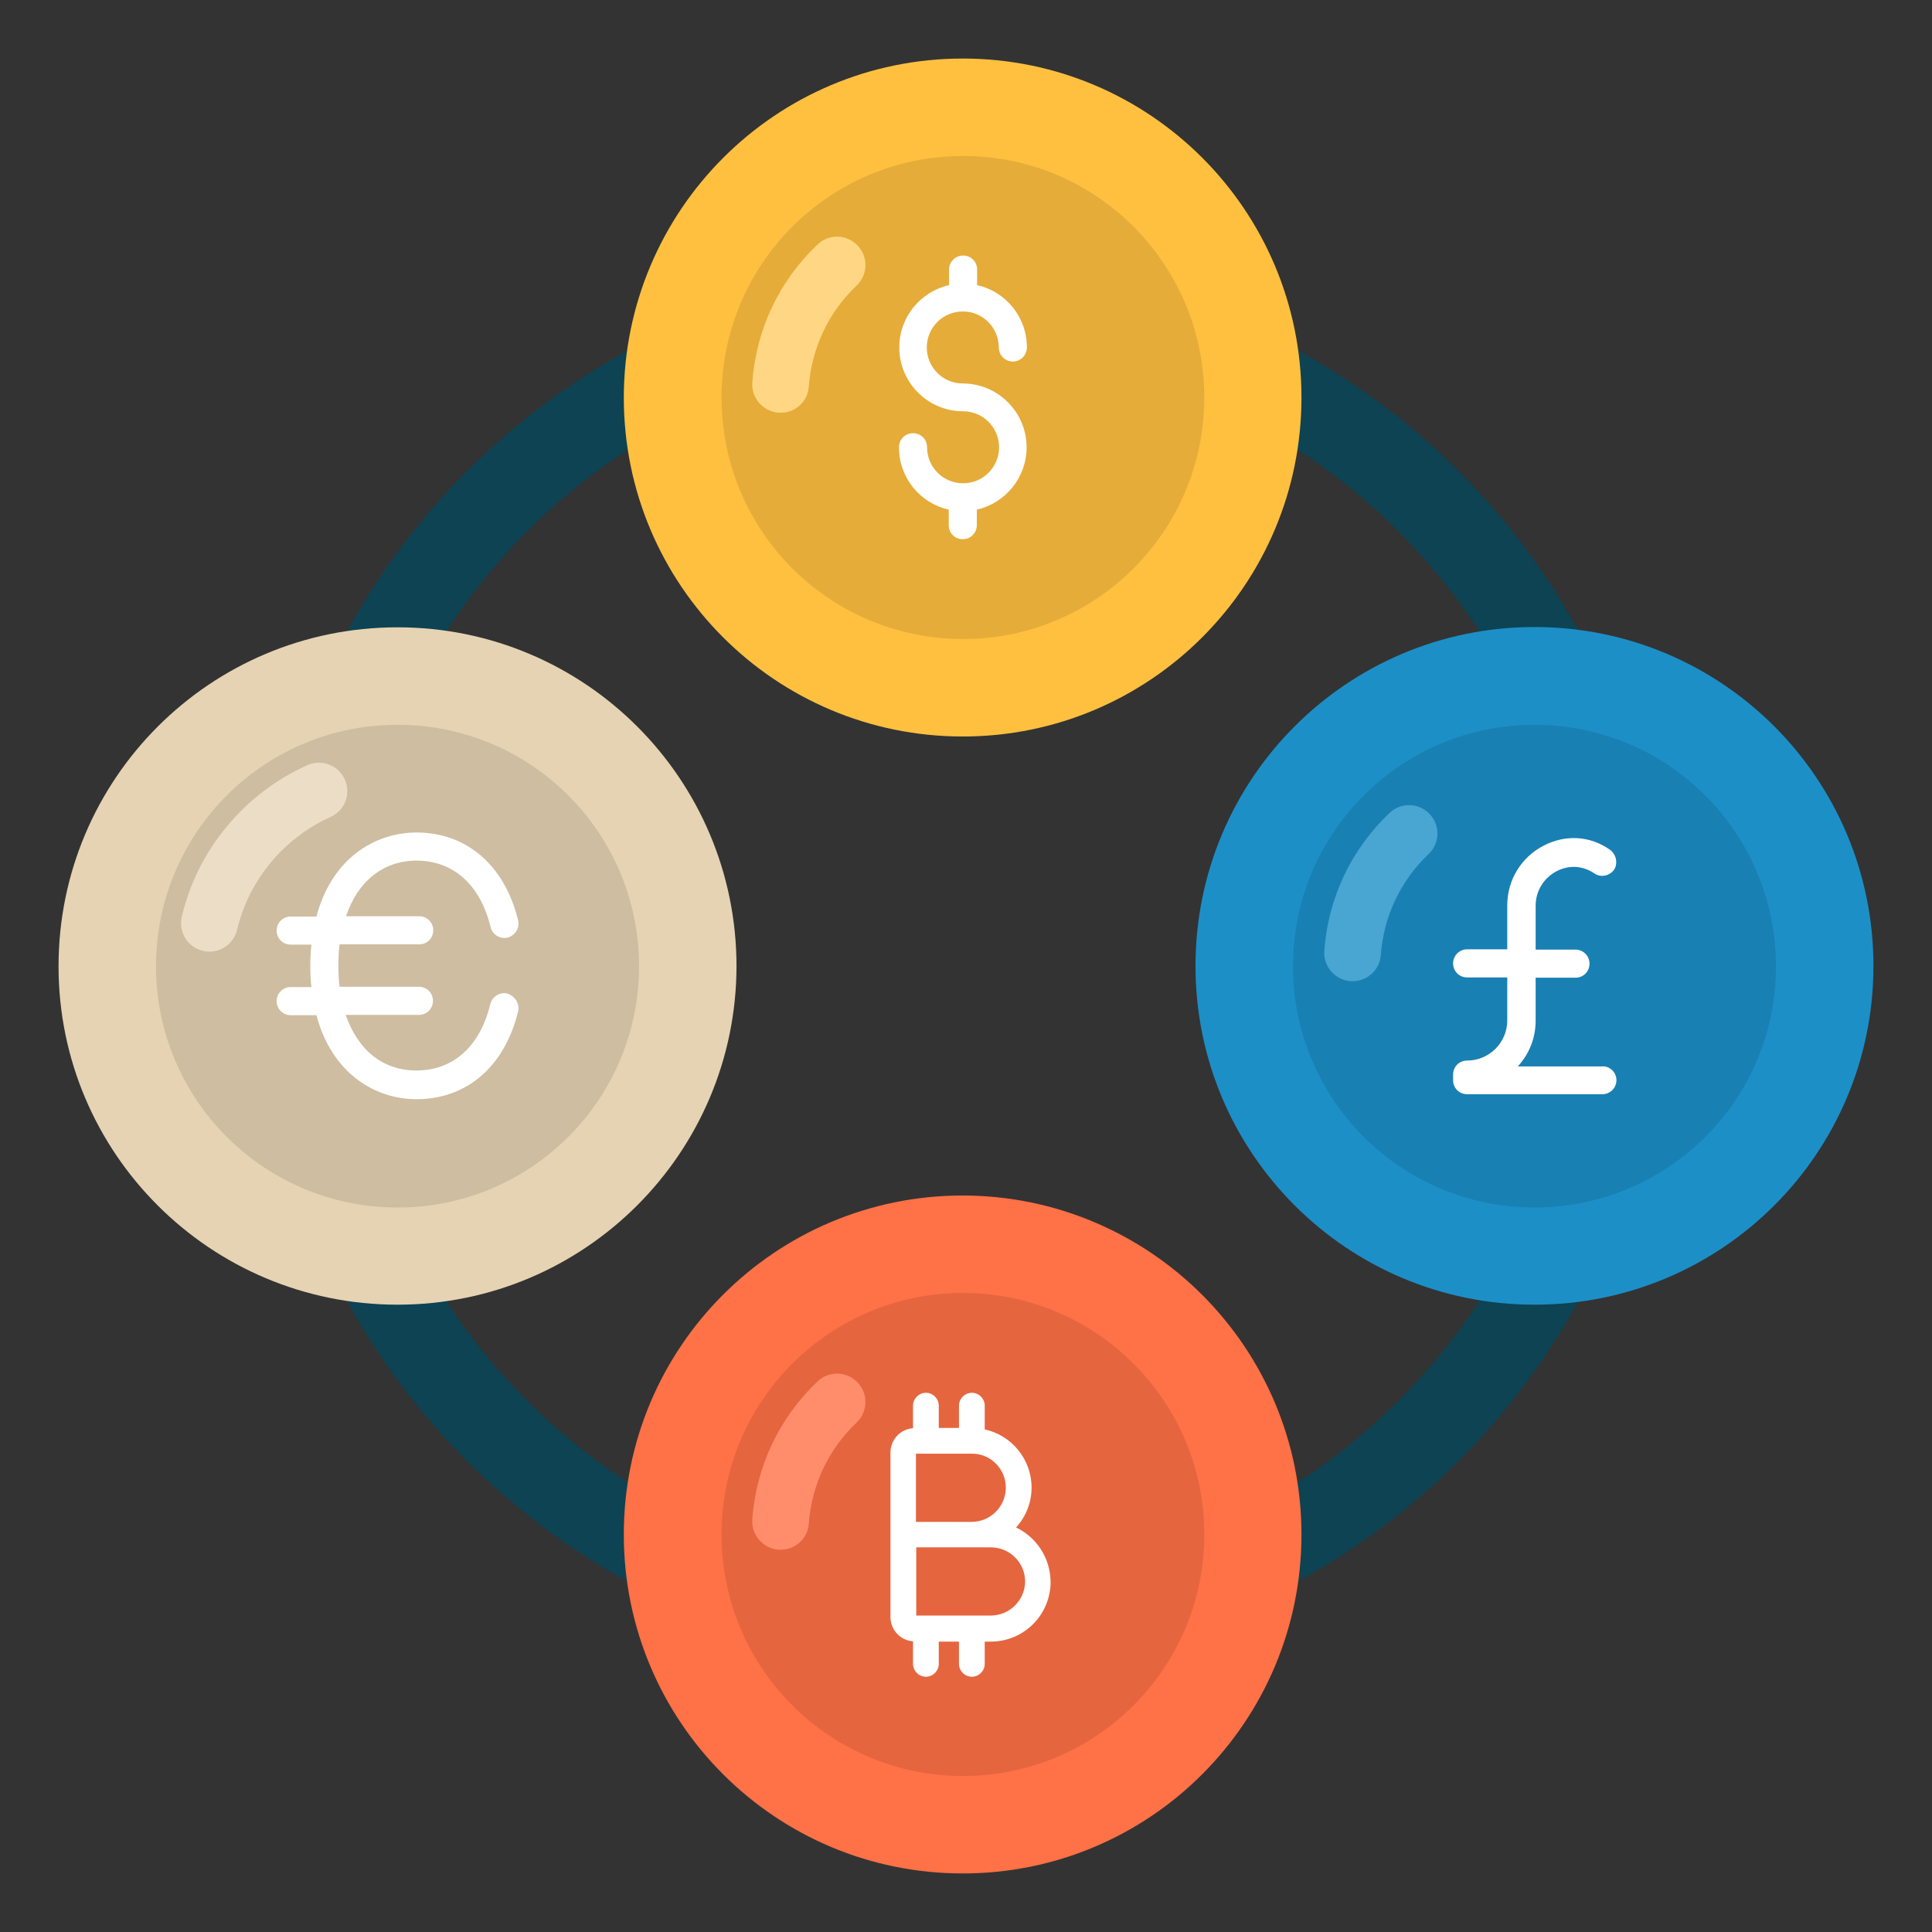 <svg id="Layer_1" enable-background="new 0 0 66 66" viewBox="0 0 66 66" xmlns="http://www.w3.org/2000/svg"><rect x="0" y="0" width="66" height="66" fill="#333333" stroke="none"/><g><g><path d="m32.89 56.94c-13.2 0-23.95-10.73-23.95-23.93s10.74-23.95 23.95-23.95 23.95 10.74 23.95 23.95c0 13.19-10.75 23.93-23.95 23.93zm0-44.97c-11.6 0-21.04 9.44-21.04 21.04 0 11.59 9.44 21.02 21.04 21.02s21.04-9.43 21.04-21.02c0-11.6-9.44-21.04-21.04-21.04z" fill="#0d4353"/></g><g><g><path d="m44.46 13.58c0 6.4-5.18 11.58-11.57 11.58-6.4 0-11.58-5.18-11.58-11.58.01-6.4 5.19-11.58 11.58-11.58s11.57 5.18 11.57 11.58z" fill="#ffc040"/></g><g><path d="m41.14 13.58c0 4.56-3.69 8.25-8.24 8.25-4.56 0-8.25-3.69-8.25-8.25s3.69-8.25 8.25-8.25c4.54-.01 8.24 3.69 8.24 8.25z" fill="#e5ac39"/></g><g><g><g><path d="m35.07 15.28c0 1.04-.73 1.91-1.7 2.13v.53c0 .26-.21.48-.48.48s-.48-.21-.48-.48v-.53c-.98-.22-1.7-1.09-1.7-2.13 0-.27.21-.48.48-.48s.48.21.48.48c0 .68.55 1.23 1.23 1.23s1.23-.55 1.23-1.23-.55-1.23-1.23-1.23c-1.2 0-2.18-.98-2.18-2.18 0-1.04.73-1.91 1.7-2.13v-.53c0-.26.21-.48.48-.48s.48.21.48.48v.53c.98.22 1.7 1.09 1.7 2.13 0 .26-.21.48-.48.48-.26 0-.48-.21-.48-.48 0-.68-.55-1.23-1.23-1.23s-1.23.55-1.23 1.23.55 1.23 1.23 1.23c1.2 0 2.18.98 2.18 2.18z" fill="#fff"/></g></g></g></g><g><g><path d="m44.46 52.42c0 6.4-5.18 11.58-11.57 11.58-6.4 0-11.58-5.18-11.58-11.58s5.18-11.58 11.58-11.58c6.39.01 11.57 5.19 11.57 11.58z" fill="#ff7146"/></g><g><path d="m41.14 52.42c0 4.56-3.69 8.25-8.24 8.25-4.56 0-8.25-3.69-8.25-8.25s3.69-8.25 8.25-8.25c4.54 0 8.24 3.69 8.24 8.25z" fill="#e5653f"/></g></g><g><g><path d="m52.42 44.57c-6.4 0-11.58-5.18-11.58-11.57 0-6.4 5.18-11.58 11.58-11.58s11.58 5.18 11.58 11.58c0 6.39-5.18 11.57-11.58 11.57z" fill="#1c8fc7"/></g><g><path d="m52.42 41.25c-4.56 0-8.25-3.69-8.25-8.24 0-4.56 3.69-8.25 8.25-8.25s8.25 3.69 8.25 8.25c.01 4.55-3.69 8.24-8.25 8.24z" fill="#1980b3"/></g></g><g><g><path d="m13.58 44.57c-6.4 0-11.58-5.18-11.58-11.56 0-6.4 5.18-11.58 11.58-11.58s11.58 5.18 11.58 11.58c-.01 6.38-5.19 11.56-11.58 11.56z" fill="#e5d3b3"/></g><g><path d="m13.58 41.25c-4.56 0-8.25-3.69-8.25-8.24 0-4.56 3.69-8.25 8.25-8.25s8.25 3.69 8.25 8.25c0 4.55-3.69 8.24-8.25 8.24z" fill="#cebda1"/></g><g><path d="m7.15 32.51c-.07 0-.15-.01-.22-.03-.52-.12-.84-.64-.72-1.16.53-2.28 2.14-4.22 4.29-5.18.49-.22 1.06 0 1.28.49s0 1.06-.49 1.28c-1.6.72-2.79 2.16-3.19 3.85-.11.45-.51.75-.95.75z" fill="#ecdec6"/></g></g><g><path d="m26.67 14.1c-.02 0-.05 0-.07 0-.53-.04-.94-.5-.9-1.04.13-1.8.92-3.47 2.23-4.71.39-.37 1-.35 1.37.04s.35 1-.04 1.37c-.96.91-1.53 2.13-1.63 3.44-.03.51-.45.9-.96.9z" fill="#ffd683"/></g><g><path d="m26.67 52.94c-.02 0-.05 0-.07 0-.53-.04-.94-.5-.9-1.04.13-1.8.92-3.47 2.23-4.71.39-.37 1-.35 1.37.04s.35 1-.04 1.37c-.96.91-1.53 2.13-1.63 3.44-.03.51-.45.9-.96.9z" fill="#ff8d6b"/></g><g><path d="m46.21 33.52c-.02 0-.05 0-.07 0-.53-.04-.94-.5-.9-1.04.13-1.8.92-3.47 2.23-4.71.39-.37 1-.35 1.37.04s.35 1-.04 1.37c-.96.91-1.53 2.13-1.63 3.44-.03.51-.46.9-.96.9z" fill="#49a5d2"/></g><g><path d="m34.71 52.18c.33-.36.53-.84.53-1.36 0-.98-.69-1.79-1.6-1.99v-.81c0-.24-.2-.44-.44-.44s-.44.2-.44.44v.76h-.69v-.76c0-.24-.2-.44-.44-.44s-.44.2-.44.44v.77c-.43.03-.77.39-.77.83v2.81 2.81c0 .44.34.8.77.83v.77c0 .24.2.44.44.44s.44-.2.44-.44v-.76h.69v.76c0 .24.2.44.44.44s.44-.2.44-.44v-.76h.21c1.13 0 2.04-.92 2.04-2.04-.01-.83-.49-1.53-1.18-1.86zm-.35-1.36c0 .64-.52 1.17-1.17 1.17h-1.9v-2.33h1.9c.65-.01 1.17.52 1.17 1.16zm-.52 4.37h-2.54v-2.33h1.9.65c.64 0 1.17.52 1.17 1.17-.01.64-.53 1.16-1.18 1.16z" fill="#fff"/></g><g><g><g><g><path d="m55.22 36.9c0 .27-.22.48-.48.48h-4.62c-.27 0-.48-.21-.48-.48 0-.03 0-.16 0-.19 0-.27.21-.48.48-.48.75 0 1.37-.61 1.37-1.37v-1.47h-1.37c-.27 0-.48-.21-.48-.48 0-.26.21-.48.48-.48h1.37v-1.5c0-.86.47-1.64 1.24-2.04.75-.39 1.59-.34 2.27.14.21.15.28.46.14.68-.15.21-.45.28-.67.13-.4-.27-.86-.3-1.29-.08-.45.23-.72.69-.72 1.18v1.5h1.36c.27 0 .48.22.48.48 0 .27-.21.48-.48.48h-1.36v1.47c0 .6-.23 1.15-.61 1.56h2.9c.25-.01.47.21.47.47z" fill="#fff"/></g></g></g></g><g><g><g><path d="m17.7 34.55c-.46 1.88-1.75 3-3.47 3-1.44 0-2.9-.9-3.42-2.87h-.88c-.26 0-.48-.21-.48-.48s.22-.48.48-.48h.71c-.03-.22-.04-.46-.04-.72 0-.25.01-.49.04-.73h-.71c-.26 0-.48-.21-.48-.48s.22-.48.48-.48h.88c.52-1.97 1.98-2.87 3.42-2.87 1.71 0 3.01 1.12 3.47 3 .06.26-.1.52-.36.59-.26.06-.52-.1-.58-.36-.35-1.44-1.27-2.27-2.53-2.27-1.14 0-2.01.71-2.41 1.9h2.5c.27 0 .48.21.48.48s-.21.48-.48.48h-2.72c-.03.23-.04.47-.04.73 0 .25.01.48.04.72h2.71c.27 0 .48.21.48.48s-.21.48-.48.48h-2.5c.41 1.19 1.26 1.9 2.41 1.9 1.26 0 2.18-.82 2.53-2.27.06-.25.32-.42.58-.36.27.09.43.35.37.61z" fill="#fff"/></g></g></g></g></svg>